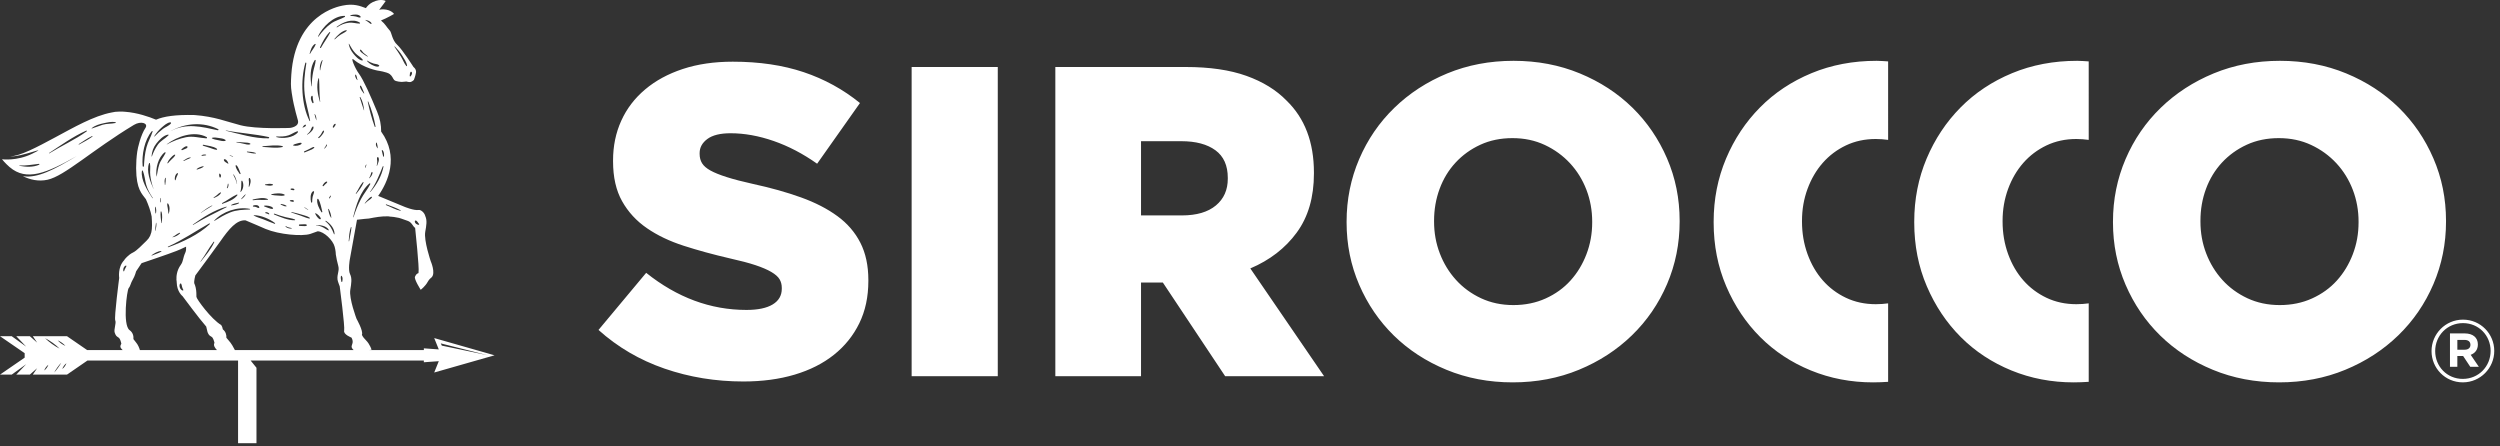 <svg xmlns="http://www.w3.org/2000/svg" width="269" height="48" viewBox="0 0 269 48">
    <rect x="0" y="0" width="269" height="48" fill="#333333" stroke="none"/>
    <g fill="none" fill-rule="evenodd">
        <g>
            <g>
                <path fill="#FFF" d="M132.11 19.234c0 1.204-.427 2.162-1.282 2.875-.857.712-2.076 1.07-3.66 1.07h-4.394v-7.986h4.346c1.552 0 2.773.326 3.66.975.887.65 1.33 1.639 1.33 2.97v.096zm7.414 5.797c1.236-1.679 1.855-3.802 1.855-6.368v-.096c0-3.262-.983-5.845-2.948-7.746-1.109-1.14-2.55-2.027-4.325-2.662-1.775-.634-3.945-.95-6.51-.95h-14.042v33.269h9.22V30.402h2.349l6.703 10.076h10.645l-7.937-11.596c2.092-.887 3.755-2.17 4.99-3.85zM171.32 23.938c0 1.205-.208 2.346-.62 3.422-.413 1.078-.985 2.02-1.716 2.828-.73.808-1.62 1.45-2.67 1.925-1.047.475-2.207.713-3.478.713-1.271 0-2.43-.246-3.48-.736-1.047-.491-1.946-1.149-2.691-1.973-.748-.824-1.328-1.774-1.741-2.852-.413-1.077-.618-2.217-.618-3.421v-.096c0-1.203.197-2.344.595-3.422.397-1.076.967-2.02 1.715-2.827.747-.808 1.637-1.45 2.67-1.925 1.032-.476 2.183-.712 3.455-.712 1.27 0 2.43.244 3.479.735s1.953 1.15 2.716 1.972c.762.825 1.35 1.776 1.764 2.853.412 1.077.62 2.218.62 3.422v.094zm4.325-12.357c-1.585-1.552-3.47-2.78-5.656-3.683-2.187-.902-4.563-1.354-7.13-1.354-2.565 0-4.941.452-7.129 1.354-2.186.903-4.086 2.139-5.703 3.708-1.615 1.567-2.875 3.405-3.778 5.512-.902 2.108-1.355 4.35-1.355 6.726v.094c0 2.377.453 4.61 1.355 6.702.903 2.091 2.146 3.913 3.73 5.466 1.585 1.552 3.47 2.78 5.656 3.682 2.188.903 4.564 1.355 7.13 1.355s4.942-.452 7.128-1.355c2.187-.902 4.088-2.138 5.704-3.707 1.615-1.568 2.876-3.405 3.778-5.512.903-2.108 1.354-4.35 1.354-6.725v-.096c0-2.376-.451-4.61-1.354-6.7-.902-2.093-2.146-3.913-3.73-5.467zM194.917 7.874c-2.139.888-3.985 2.115-5.537 3.684-1.553 1.569-2.773 3.406-3.66 5.513-.887 2.108-1.331 4.365-1.331 6.773v.095c0 2.471.452 4.76 1.355 6.867.903 2.108 2.122 3.93 3.66 5.466 1.536 1.537 3.35 2.732 5.442 3.589 2.09.855 4.324 1.282 6.7 1.282.558 0 1.093-.024 1.616-.059v-8.443c-.423.057-.864.09-1.33.09-1.173 0-2.242-.23-3.208-.689-.967-.459-1.798-1.084-2.495-1.877-.697-.793-1.244-1.735-1.641-2.828-.396-1.094-.594-2.258-.594-3.493v-.096c0-1.203.198-2.344.594-3.422.397-1.076.944-2.012 1.641-2.804.697-.791 1.528-1.417 2.495-1.878.966-.458 2.035-.689 3.208-.689.465 0 .904.038 1.33.096V6.607c-.411-.021-.803-.063-1.235-.063-2.535 0-4.872.443-7.01 1.33M216.5 7.874c-2.139.888-3.985 2.115-5.538 3.684-1.552 1.569-2.772 3.406-3.66 5.513-.886 2.108-1.33 4.365-1.33 6.773v.095c0 2.471.452 4.76 1.355 6.867.903 2.108 2.122 3.93 3.66 5.466 1.536 1.537 3.35 2.732 5.442 3.589 2.09.855 4.324 1.282 6.7 1.282.558 0 1.092-.024 1.616-.059v-8.443c-.424.057-.864.09-1.33.09-1.173 0-2.242-.23-3.208-.689-.967-.459-1.798-1.084-2.495-1.877-.698-.793-1.244-1.735-1.641-2.828-.395-1.094-.594-2.258-.594-3.493v-.096c0-1.203.199-2.344.594-3.422.397-1.076.943-2.012 1.64-2.804.698-.791 1.529-1.417 2.496-1.878.966-.458 2.035-.689 3.208-.689.465 0 .904.038 1.33.096V6.607c-.412-.021-.803-.063-1.235-.063-2.535 0-4.872.443-7.01 1.33M253.781 23.938c0 1.205-.207 2.346-.62 3.422-.413 1.078-.985 2.02-1.715 2.828-.73.808-1.62 1.45-2.67 1.925-1.047.475-2.207.713-3.478.713-1.271 0-2.431-.246-3.48-.736-1.047-.491-1.946-1.149-2.692-1.973-.747-.824-1.327-1.774-1.74-2.852-.413-1.077-.618-2.217-.618-3.421v-.096c0-1.203.196-2.344.595-3.422.396-1.076.968-2.02 1.714-2.827.748-.808 1.638-1.45 2.67-1.925 1.033-.476 2.184-.712 3.456-.712 1.27 0 2.43.244 3.478.735 1.05.491 1.954 1.15 2.717 1.972.762.825 1.35 1.776 1.764 2.853.412 1.077.62 2.218.62 3.422v.094zm9.41-.094v-.096c0-2.376-.451-4.61-1.354-6.7-.903-2.093-2.146-3.913-3.73-5.467-1.585-1.552-3.47-2.78-5.657-3.683-2.186-.902-4.562-1.354-7.129-1.354-2.565 0-4.941.452-7.129 1.354-2.186.903-4.086 2.139-5.703 3.708-1.615 1.567-2.875 3.405-3.778 5.512-.902 2.108-1.355 4.35-1.355 6.726v.094c0 2.377.453 4.61 1.355 6.702.903 2.091 2.145 3.913 3.73 5.466 1.584 1.552 3.47 2.78 5.656 3.682 2.187.903 4.564 1.355 7.13 1.355 2.565 0 4.942-.452 7.128-1.355 2.188-.902 4.088-2.138 5.704-3.707 1.615-1.568 2.875-3.405 3.778-5.512.903-2.108 1.354-4.35 1.354-6.725zM90.108 23.258c-1.078-.792-2.384-1.464-3.92-2.017-1.538-.554-3.256-1.035-5.157-1.447-1.14-.253-2.084-.498-2.828-.736-.745-.236-1.33-.473-1.759-.71-.428-.238-.729-.499-.903-.784-.174-.285-.262-.616-.262-.996v-.095c0-.601.278-1.107.832-1.518.555-.411 1.387-.617 2.496-.617 1.489 0 3.033.277 4.633.832 1.6.555 3.16 1.37 4.682 2.447l4.61-6.531c-1.806-1.466-3.826-2.574-6.059-3.323-2.235-.749-4.777-1.125-7.63-1.125-1.995 0-3.785.262-5.37.784-1.584.522-2.938 1.257-4.062 2.206-1.126.948-1.981 2.071-2.567 3.369-.587 1.296-.88 2.72-.88 4.27v.094c0 1.708.325 3.14.975 4.293.649 1.154 1.536 2.12 2.662 2.894 1.124.776 2.447 1.408 3.968 1.898s3.168.941 4.943 1.352c1.14.253 2.067.498 2.78.735.712.238 1.284.483 1.71.736.429.253.72.514.88.782.159.27.238.578.238.926v.094c0 .727-.325 1.29-.975 1.685-.65.395-1.592.593-2.827.593-3.867 0-7.461-1.331-10.79-3.993l-5.13 6.146c2.057 1.847 4.425 3.235 7.103 4.16 2.677.924 5.505 1.386 8.485 1.386 2.027 0 3.865-.245 5.512-.735 1.647-.49 3.058-1.202 4.23-2.135 1.171-.933 2.083-2.064 2.733-3.393.649-1.327.974-2.846.974-4.554v-.095c0-1.55-.285-2.886-.856-4.008-.57-1.123-1.394-2.08-2.47-2.87" transform="translate(-280, -15) translate(280, 15)"/>
                <path d="M0 47.687L268.382 47.687 268.382 0 0 0z" transform="translate(-280, -15) translate(280, 15)"/>
                <path fill="#FFF" d="M98.092 40.478L107.361 40.478 107.361 7.209 98.092 7.209zM264.998 40.77c-1.696 0-2.973-1.333-2.973-2.993 0-1.658 1.286-3.01 2.992-3.01 1.696 0 2.973 1.333 2.973 2.992 0 1.66-1.286 3.01-2.992 3.01m.019-6.376c-1.892 0-3.384 1.539-3.384 3.384 0 1.846 1.473 3.365 3.365 3.365 1.892 0 3.384-1.538 3.384-3.383 0-1.846-1.473-3.366-3.365-3.366" transform="translate(-280, -15) translate(280, 15)"/>
                <path fill="#FFF" d="M265.203 37.628h-.792v-1.053h.774c.39 0 .634.177.634.531 0 .308-.215.522-.616.522m1.417-.569c0-.745-.55-1.183-1.407-1.183h-1.595v3.589h.793v-1.156h.624l.765 1.156h.922l-.876-1.287c.457-.168.774-.531.774-1.119M52.506 38.23l-4.965-1.04-.112-.24 5.077 1.28zm-26.726-.56h-.504c-.122-.246-.388-.74-.677-1.045-.107-.112-.183-.206-.24-.284.02-.28-.057-.65-.384-.904-.025-.147-.063-.3-.181-.469-1.064-.625-2.648-2.786-2.658-3.025-.01-.285.014-.57-.08-.998-.044-.197-.1-.345-.15-.45v-.002c-.057-.232.112-.854.112-.854s2.195-2.958 2.691-3.671c.934-1.343 1.747-2.318 2.703-2.261.924.376 1.64.707 2.17.929 1.453.605 3.917.82 4.807.534.264-.084.53-.182.799-.285l-.002.002c.664.019 1.649.951 1.83 1.685-.003.006-.004.01 0 0 .004.077.028.09.037.168l.02.092c.037.184.057.372.063.563.06.382.143.787.263 1.22.146.527-.152.861-.08 1.481.02.174.235.714.235.714s.574 4.363.477 4.771c-.097.408.786.744.786.744s.23.36.083.697c-.136.317-.047.462.155.648H25.78zm-6.06-6.494c.024.042-.014.098-.064.084-.276-.085-.42-.465-.292-.718.026-.053.11-.05.138 0 .057.107.062.22.092.336.027.106.074.202.127.298zm-4.667 6.494c-.048-.175-.181-.57-.469-.892-.102-.117-.176-.213-.228-.292.03-.296-.04-.7-.414-.966-.764-.548-.285-4.31-.093-4.524.19-.213.21-.541.438-.914s.361-.889.361-.889.4-.617.548-.822c.028-.034.043-.055.043-.055s3.03-1.023 3.73-1.307c.191-.078.64-.255 1.053-.468.017.245 0 .456-.07.613-.299.654-.212.949-.5 1.345-.453.62-.48 1.278-.463 1.584l-.01-.001c.006.027.01.055.015.082.005.056.011.088.012.092.003.033.007.066.007.103.015 1.045.633 1.51.633 1.51s1.774 2.4 2.544 3.271c.006.058.121.548.14.595.145.352.203.355.446.513.152.096.249.413.303.645l-.004.006c-.149.257.07.562.273.771h-8.295zm-1.782-8.508c-.038-.23.032-.48.259-.582.035-.016.093.011.074.058-.07.18-.197.334-.243.524-.01.043-.083.047-.09 0zm3.044-1.705c.3-.204.644-.426 1.015-.447.038-.002.05.051.018.07-.314.178-.68.267-1.01.417-.027.013-.049-.023-.023-.04zm-1.043-9.073c.01-.059.085-.043.102 0 .184.462.224 1.006.357 1.491.142.523.413.98.71 1.427.015.023-.023.044-.038.022-.51-.77-1.28-1.966-1.131-2.94zm1.067-4.273c.033-.038.097.002.082.047-.19.579-.505 1.103-.662 1.699-.175.668-.234 1.328-.27 2.015-.004.092-.133.09-.14 0-.107-1.207.191-2.814.99-3.761zm1.078-.407c.251-.212.578-.52.916-.542.071-.004.09.082.053.128-.202.247-.588.379-.847.573-.327.245-.631.524-.91.824-.017.02-.05-.007-.037-.028.236-.354.499-.68.825-.955zm6.063.194c.068.034.018.133-.05.118-1.71-.375-3.392-.813-5.048.084-.003.002-.006-.003-.002-.006 1.566-.856 3.453-1.01 5.1-.196zm.765 1.145c.043.03.044.108-.016.122-.252.056-.514-.035-.761-.083-.228-.044-.455-.08-.66-.19-.028-.014-.02-.057.008-.064.238-.063.478-.023.717.017.24.039.508.055.712.198zm.065-1.009c1.522.296 3.098.378 4.603.712.08.017.06.136-.019.138-1.52.036-3.123-.469-4.592-.82-.019-.004-.01-.034.008-.03zm6.08 1.683c.052.011.052.094 0 .105-.672.15-1.436.023-2.117-.016-.049-.002-.049-.07 0-.073.681-.039 1.445-.166 2.117-.016zm-.635-1.034c.436.012.87.025 1.291-.122.33-.115.61-.326.936-.435.07-.023.107.067.066.115-.492.589-1.61.707-2.303.511-.038-.01-.03-.07.01-.07zm2.628.681c.06.004.094.075.05.12-.188.19-.625.247-.873.176-.03-.009-.032-.047-.008-.064.119-.083.273-.12.412-.155.137-.034.275-.086.419-.077zm-1.052 4.924c.133-.015.256-.03.343.084.033.044-.014.092-.056.097-.097.013-.19-.032-.287-.044-.088-.01-.088-.126 0-.137zm.29 1.33c.017.035.002.073-.036.086-.11.037-.252-.034-.363-.057-.047-.01-.047-.085 0-.094.124-.026.33-.077.399.064zm-4.304 1.537c.758.001 1.67.393 2.27.843.037.028.016.1-.036.082-.408-.135-.794-.32-1.196-.473-.35-.132-.72-.231-1.049-.412-.019-.01-.01-.04.01-.04zm-.063-1.04c.206-.083.572-.081.649.184.012.04-.02.08-.06.08-.105.003-.178-.056-.27-.096-.094-.04-.202-.046-.304-.05-.072-.002-.077-.094-.015-.119zm2.084-2.185c-.241.098-.541.033-.79-.01-.04-.006-.04-.076 0-.082.249-.042.549-.108.79-.01.05.02.05.082 0 .102zm-.363 3.084c.012.027-.01.066-.043.055-.11-.038-.205-.108-.324-.117-.08-.006-.082-.127 0-.125.138.003.305.051.367.187zm-.092-.634c-.15-.047-.299-.104-.443-.167-.046-.02-.018-.084.024-.087.273-.019.715.019.905.241.037.045.01.1-.045.108-.158.018-.293-.05-.44-.095zm1.939-.236c.028.02.017.058-.017.062-.21.022-.392-.116-.584-.186-.046-.019-.029-.085.021-.077.198.036.416.08.58.2zm-.239-1.105c-.22.052-.443.02-.668.004-.235-.016-.466-.023-.697-.075-.038-.008-.038-.067 0-.075.408-.093.993-.151 1.38.031.05.023.036.102-.015.115zm-3.372.425c.52-.101 1.098-.27 1.608-.042.038.018.014.07-.02.073-.521.054-1.044-.033-1.566.048-.052.009-.075-.068-.022-.079zm-.62-5.087c-.039-.008-.03-.073.009-.07.31.027.626.033.916.15.033.012.03.059-.008.061-.311.015-.613-.08-.917-.14zm.227 3.71c-.016.034-.062.007-.057-.025.026-.156.037-.324.03-.483-.008-.128-.045-.26-.01-.385.014-.053.083-.057.11-.015.16.246.042.665-.073.907zm-3.77 3.648c.918-.983 2.52-1.526 3.848-1.258.036.007.025.06-.008.062-.732.033-1.437.04-2.129.321-.602.246-1.135.565-1.684.908-.02.014-.042-.016-.027-.033zm-.067 2.288c.032-.042.093-.008.071.042-.35.76-.933 1.442-1.457 2.092-.012.014-.037-.004-.026-.019.51-.68.897-1.445 1.412-2.115zm-4.904.516c1.578-.714 2.942-1.649 4.437-2.497.047-.027.101.038.06.077-1.204 1.129-2.929 1.933-4.47 2.484-.037.014-.064-.048-.027-.064zm.015-4.632c.205.3.181.754.068 1.083-.008.02-.032.015-.035-.005-.025-.206-.038-.42-.079-.622-.03-.146-.061-.28-.052-.429.003-.054.068-.07.098-.027zm.473 3.599c.268-.14.473-.353.76-.46.041-.015.073.044.042.072-.237.218-.474.348-.791.413-.015.003-.025-.018-.01-.025zm.504-6.87c.043-.029.096.017.084.063-.032.124-.107.23-.155.347-.04.103-.075.21-.1.318-.007.039-.072.041-.078 0-.044-.249.023-.582.25-.729zm-.613-1.483c-.131.134-.266.264-.383.41-.023.03-.077-.002-.062-.035.078-.187.18-.353.318-.502.14-.15.269-.306.46-.388.043-.018.08.019.061.062-.084.192-.249.306-.394.453zm1.149-1c-.055.024-.121-.042-.07-.09.146-.131.382-.355.587-.323.054.008.071.077.05.118-.053.099-.157.123-.255.167-.102.046-.209.083-.312.128zm.148 1.12c.218-.143.464-.319.73-.34.033-.003.04.043.017.059-.114.073-.236.105-.36.158-.123.051-.241.111-.358.174-.034.018-.062-.03-.03-.05zm3.55-1.154c-.254-.026-.495-.14-.739-.216-.236-.074-.474-.145-.709-.224-.067-.022-.04-.123.03-.105.453.114 1.066.146 1.45.428.044.032.038.124-.032.117zm.284 2.614c.001-.048.053-.066.087-.037.131.112.133.246.052.395-.017.03-.064.03-.08 0-.071-.127-.064-.222-.06-.358zm.125 1.969c.039-.02.078.02.058.059-.136.273-.476.423-.745.536-.036.016-.056-.042-.025-.06.133-.081.263-.168.378-.273.107-.097.202-.198.334-.262zm-1.853-2.82c.035-.007.072.04.038.066-.202.16-.449.204-.686.296-.035.015-.069-.041-.038-.065.207-.164.434-.24.686-.297zm.957 4.226c.022-.01.04.02.02.034-.396.261-.814.478-1.2.758-.012.009-.023-.012-.011-.02.37-.282.767-.575 1.19-.772zm-.65-5.399c-.142.039-.286.028-.429.056-.052.011-.07-.06-.021-.08.15-.058.292-.081.45-.04.03.009.03.056 0 .064zm2.18 5.529c.034-.01.056.041.024.058-1.213.62-2.42 1.196-3.588 1.904-.026.016-.047-.023-.024-.04 1.088-.778 2.292-1.55 3.588-1.922zm1.165-2.455c.001.012-.017.014-.02.003-.068-.36-.222-.673-.392-.994-.014-.028.022-.047.04-.024.22.285.327.664.372 1.015zm.2 2.087c-.256.142-.54.208-.83.23-.025.003-.032-.031-.013-.043.25-.151.536-.19.815-.254.04-.01.066.047.028.067zm-.267-4.085c.129.11.19.272.26.42.072.155.125.306.183.466.021.059-.066.088-.097.04-.168-.256-.42-.57-.439-.887-.003-.051.06-.067.093-.039zm.762-2.322c-.251-.058-.503-.11-.758-.149-.027-.003-.02-.048.006-.046.294.018.587.045.882.065.198.012.401.01.58.102.042.023.03.088-.015.1-.226.064-.469-.019-.695-.072zm-.31 5.193c-.012.012-.034 0-.03-.016.116-.378.091-.756.106-1.143.003-.052.076-.078.102-.028.193.37.121.897-.178 1.187zm.499.26c.018-.017.043.003.033.025-.098.2-.263.344-.43.485-.026.021-.058-.01-.037-.036.138-.163.272-.333.434-.475zm-1.647-4.21c.113.052.244.058.333.154.01.01-.004.03-.017.02-.104-.072-.219-.086-.333-.134-.028-.012-.012-.052.017-.04zm.727 4.228c.04-.017.105.024.07.07-.375.49-1.045.726-1.61.923-.046.017-.076-.056-.032-.078.54-.27 1.023-.674 1.572-.915zm-.991-.7c-.028.042-.092.005-.068-.04.074-.135.066-.274.103-.417.007-.027.047-.027.053 0 .04.161.002.32-.088.456zm.04-2.627c-.142-.109-.399-.185-.434-.384-.011-.061.034-.103.094-.094.196.03.332.276.391.448.012.033-.03.048-.051.03zm-6.577-2.085c1.113-.85 2.955-1.492 4.295-.773.063.035.036.144-.038.14-.741-.052-1.438-.278-2.19-.125-.723.147-1.414.416-2.058.776-.01.005-.02-.01-.01-.018zm-1.775 3.351c.063.492.17.973.351 1.434.003.007-.007.011-.01.005-.34-.745-.788-1.923-.473-2.74.016-.04.084-.052.095 0 .083.425-.02.868.037 1.301zm.801-3.294c-.268.384-.472.805-.628 1.247-.007.02-.04.018-.039-.005.04-.501.195-.964.508-1.365.295-.378.77-.893 1.268-.974.045-.008.081.042.046.078-.362.375-.843.571-1.155 1.019zm.803 3.574c.014-.034.064-.03.064.01.005.24-.03.476-.059.716-.003.028-.039.028-.043 0-.029-.25-.058-.487.038-.726zm-1.093 3.116c0-.025.037-.037.048-.013.098.212.093.461.053.689-.004.029-.05.029-.055 0-.04-.222-.042-.452-.046-.676zm.102 1.714c.004-.018.035-.018.038 0 .044.274-.038.557-.091.824-.007.03-.05.017-.045-.012.036-.27.049-.545.098-.812zm.347-6.27c-.134.413-.193.836-.268 1.261-.003.011-.022.011-.023 0-.119-.843.176-2.054.889-2.588.053-.04.106.034.083.083-.212.43-.53.775-.681 1.244zm.121 4.03c0-.143-.017-.295.008-.436.004-.02.038-.02.042 0 .026.14.009.293.009.436 0 .038-.059.038-.059 0zm.032 1.051c.004-.05.072-.062.088-.012.128.392.064.804.026 1.207-.002.027-.04.027-.043 0-.038-.397-.105-.796-.07-1.195zm14.1 1.79c-.23.04-.46-.044-.646-.18-.038-.029-.003-.092.037-.065.188.126.394.155.609.2.022.005.024.041 0 .046zm-1.883-1.504c-.057-.023-.034-.117.026-.094.408.152.82.287 1.243.39.32.077.662.11.965.241.041.018.017.08-.023.08-.719.021-1.554-.35-2.211-.617zm3.487 1.203c-.11.064-.243.044-.364.04l-.386-.015c-.104-.004-.104-.157 0-.16l.44-.017c.108-.005.215-.014.31.04.042.025.042.088 0 .112zm.328-.865c.051.034.018.106-.04.096-.316-.054-.62-.213-.925-.313-.328-.108-.655-.216-.98-.33-.037-.013-.023-.066.015-.058.385.086.764.18 1.14.297.267.083.557.148.79.308zM32.855 6.77c.02-.07.117-.038.106.03-.17 1.111-.307 2.198-.177 3.322.112.98.422 1.9.586 2.866.006.035-.042.062-.06.026-.89-1.752-.982-4.377-.455-6.244zm1.03-2.038c.036-.024.095.016.078.06-.14.361-.43.655-.605 1.001-.012.025-.05.007-.042-.018.103-.374.221-.82.569-1.043zm-.364 5.604c.034-.044.1-.042.118.016.032.1.012.202.024.305.016.122.043.243.076.362.02.075-.09.123-.125.053-.104-.201-.253-.526-.093-.736zm.11 3.288c.032-.028.086-.019.098.026.044.167-.095.349-.2.467-.134.154-.29.278-.468.378-.018.011-.041-.016-.024-.03.15-.123.284-.267.379-.436.069-.125.107-.31.215-.405zm-1.046.109c-.018.01-.043-.013-.03-.03.078-.108.15-.254.289-.288.044-.012.092.03.076.077-.046.152-.216.164-.335.24zm.558 8.836c-.147-.047-.263-.151-.387-.237-.021-.014-.002-.048.019-.034.125.087.239.181.38.242.017.008.004.034-.012.03zm.652-1.926c-.017.18-.113.344-.152.522-.04.19-.054.383-.053.577 0 .067-.105.084-.119.016-.073-.345-.115-.92.197-1.168.045-.036.133-.02.127.053zM33.27 16.2c-.163.069-.326.134-.49.2-.062.024-.105-.08-.045-.108.177-.081.354-.162.527-.25.16-.081.315-.192.492-.228.052-.01.089.048.051.088-.137.15-.351.22-.535.298zm.431-8.484c-.095.51-.163 1.034-.153 1.555 0 .019-.033.025-.035.005-.139-.887-.178-2.029.351-2.805.029-.04.107-.03.103.028-.033.416-.188.807-.266 1.217zm.358 5.234c0 .005-.006.005-.007 0-.044-.108-.096-.204-.12-.322-.023-.116-.057-.228-.087-.342-.006-.022.024-.033.035-.015.066.092.12.222.143.332.023.12.024.229.036.347zm.075 8.506c.008-.06.084-.093.12-.033.24.395.306.916.429 1.356.018.063-.07.098-.103.044-.242-.392-.509-.89-.446-1.367zm.126-13.007c.012-.04.066-.03.07.01.06.829.007 1.65.124 2.48.003.021-.027.031-.033.009-.242-.788-.395-1.692-.161-2.499zm2.805-6.744c.062 0 .087.087.032.118-.478.268-1.017.376-1.474.706-.534.386-.967.871-1.351 1.405-.022.03-.067.005-.051-.03.467-.99 1.66-2.202 2.844-2.199zm-1.133 11.997c-.046.081-.158.01-.122-.07.052-.118.105-.268.236-.309.044-.014.083.031.073.073-.028.113-.13.204-.187.306zm-.903 10.125c-.036-.029.012-.09.05-.065.482.32.916.814.918 1.421 0 .038-.049.04-.061.009-.206-.54-.443-1-.907-1.365zm-.312-3.884c.096-.159.238-.385.438-.407.045-.006.065.05.049.085-.042.083-.115.126-.182.185-.075.066-.143.135-.206.213-.045.057-.134-.016-.099-.076zm-.159-5.522c.071-.116.12-.273.227-.359.03-.024.085-.011.083.035-.006.155-.128.308-.219.428-.093.123-.195.233-.316.327-.055.043-.132-.03-.077-.077.118-.103.221-.22.302-.354zm.091-7.938c.02-.03.066-.01.057.024-.08.352-.209.682-.25 1.044-.002.024-.036.025-.039 0-.029-.372.03-.75.232-1.068zm.538 9.096c-.007.152-.147.3-.253.4-.025.026-.06-.011-.039-.038.057-.065.11-.136.147-.213.03-.06.044-.115.084-.166.017-.024.063-.02.061.017zm.34-12.069c-.294.566-.685 1.074-.993 1.632-.036.065-.129.008-.098-.057.272-.583.571-1.163 1.022-1.627.035-.037.09.01.068.052zm.125 19.905c0 .021-.027.025-.037.01-.174-.276-.249-.59-.302-.909-.006-.035.043-.062.061-.026.149.291.252.598.278.925zm-.176-2.082c-.026.047-.095.006-.071-.041.044-.084.09-.172.157-.24.023-.024.06 0 .052.03-.02.095-.09.167-.138.251zm-1.555 1.673c-.019-.038.02-.079.06-.058.212.112.417.31.53.52.042.075-.04.161-.117.117-.214-.12-.364-.364-.473-.579zm.086 1.208c.453-.011 1.123.083 1.37.52.016.027-.01.067-.041.055-.2-.07-.355-.215-.542-.309-.255-.126-.501-.218-.787-.239-.017-.001-.017-.027 0-.027zm2.817 6.095c-.009.045-.082.045-.09 0-.039-.19-.094-.407-.05-.6.007-.032.058-.05.081-.021.139.174.1.416.059.62zM36.648 3.73c-.223.144-.427.305-.612.496-.028.03-.07-.013-.043-.044.302-.362.77-.835 1.25-.934.047-.01.09.049.05.085-.188.169-.434.26-.645.397zm2.07-1.293c.045.029.029.103-.027.102-.378-.005-.733-.134-1.117-.097-.489.047-.906.216-1.305.499-.03.02-.066-.027-.038-.049.634-.506 1.721-.95 2.487-.455zm-.994-.803c.294-.08.871-.151 1.074.145.034.048-.01.103-.06.107-.145.012-.289-.076-.43-.108-.187-.041-.381-.059-.573-.067-.044-.002-.054-.065-.011-.077zm1.404 4.067c.14.123.288.233.435.345.025.02.004.061-.026.044-.167-.096-.328-.198-.48-.318-.122-.098-.289-.193-.325-.358-.012-.046.038-.093.083-.064.132.087.195.247.313.351zm.186-3.56c.224.04.575.14.666.378.013.034-.026.072-.06.06-.115-.04-.196-.14-.295-.208-.106-.072-.211-.142-.318-.212-.01-.007-.003-.02.007-.019zm.896 4.7c.184.058.445.046.58.185.03.03.023.08-.012.101-.184.115-.466-.012-.648-.093-.25-.111-.462-.27-.643-.473-.015-.018.005-.047.026-.034.221.132.453.237.697.314zm-1.25-.33c-.35-.057-.719-.46-.93-.726-.26-.324-.43-.64-.508-1.05-.004-.022.028-.038.04-.016.186.347.406.717.675 1.005.235.252.579.418.783.682.041.051.004.115-.06.105zm-1.394 19.442c-.004.026-.048.02-.047-.006.034-.495.07-1.019.231-1.49.012-.034.068-.031.066.009-.033.5-.177.992-.25 1.487zM6.968 39.424c-.08.114-.173.207-.267.277.037-.111.096-.228.178-.341.08-.113.174-.206.268-.277-.038.111-.097.229-.179.341zm-.727.156c-.14.196-.283.369-.417.51.093-.172.211-.362.352-.556.14-.195.283-.369.417-.51-.093.172-.212.362-.352.556zm-1.397-3.198c.258.13.541.302.828.508.288.207.54.42.745.624-.258-.13-.541-.301-.829-.508-.287-.206-.54-.42-.744-.624zm.183 3.207c-.081.113-.173.207-.268.277.037-.11.097-.228.178-.342.081-.112.174-.205.267-.276-.037.112-.096.229-.177.341zm1.629-2.713c.152.108.281.227.383.343-.143-.06-.297-.144-.448-.254-.151-.109-.28-.227-.383-.343.143.06.296.145.448.254zm5.765-23.64c-.456.1-.928.052-1.383.189-.392.117-.765.291-1.157.404-.02.005-.035-.02-.02-.032.372-.314.847-.441 1.314-.541.398-.085.841-.19 1.246-.114.048.009.046.084 0 .095zM9.941 14.7c-.448.331-.952.583-1.437.854-.032.018-.058-.028-.028-.047.467-.3.927-.627 1.43-.866.04-.018.068.033.034.059zm-4.642 1.805c-.024.015-.045-.022-.022-.037 1.277-.839 2.604-1.79 4-2.412.056-.024.099.046.049.082-1.254.895-2.714 1.553-4.027 2.367zm-1.084 1.22c-.659.291-1.441.246-2.133.116-.02-.003-.016-.035.005-.034.72.037 1.392-.1 2.102-.177.05-.006.07.075.026.095zM42.484 5c.3.31.582.64.81 1.009.197.318.452.674.505 1.051.006.04-.043.083-.075.045-.248-.292-.376-.684-.578-1.01-.224-.362-.455-.718-.703-1.064-.016-.025.02-.051.04-.031zm1.698 2.738c.033-.038.089-.02.114.015.102.141-.02.345-.12.457-.04.046-.099-.004-.091-.053.022-.138.004-.31.097-.419zm-4.434 12.004c.05-.043.124.01.092.071-.286.56-.708 1.049-1.003 1.611-.327.626-.59 1.274-.797 1.949-.007.024-.043.014-.038-.01.285-1.21.762-2.787 1.746-3.621zM38.299 8.053c.103.146.098.372.169.539.008.019-.014.042-.031.024-.114-.133-.245-.359-.222-.54.006-.045.057-.06.084-.023zm.74 11.554c.03-.034.097.001.078.046-.172.436-.495.838-.79 1.201-.02.025-.06-.008-.042-.033.26-.39.438-.864.754-1.214zm-.272-9.158c.257.418.353.921.415 1.402.002.016-.023.018-.027.004-.135-.465-.322-.915-.45-1.38-.01-.037.042-.058.062-.026zm.058-1.217c.092.108.138.256.195.386.058.134.113.27.17.404.01.024-.02.057-.04.031-.168-.213-.4-.5-.419-.782-.003-.047.063-.075.094-.04zm.565 8.48c.015-.02.045.002.04.023-.026.097-.078.18-.09.28-.003.038-.06.039-.058 0 .006-.111.04-.215.108-.302zm.682.817c.056.231-.173.49-.316.649-.016.019-.045-.006-.033-.026.067-.114.128-.233.165-.36.028-.1.044-.2.108-.283.021-.027.068-.01.076.02zm-.446-7.594c.36.86.622 1.755.78 2.672.01.057-.067.08-.087.025-.315-.873-.556-1.774-.75-2.68-.008-.04.043-.051.057-.017zm.84 4.441c.012-.04.068-.038.08 0 .063.19.079.387.109.584 0 .004-.005.01-.01.005-.149-.163-.244-.365-.179-.589zm.23 1.541c.183.231-.03.677-.122.913-.01.026-.049.016-.041-.011.042-.16.065-.32.058-.486-.007-.128-.055-.267-.006-.387.016-.04.077-.073.112-.029zm.487.992c.02-.049.09-.031.08.022-.194 1.003-.747 1.965-1.413 2.727-.014.016-.043-.006-.03-.024.624-.85.972-1.757 1.363-2.725zm-.02-1.745c.163.176.173.428.15.657-.004.044-.077.063-.085.011-.029-.212-.12-.407-.15-.619-.006-.046.046-.09.085-.05zm-1.51 5.407c-.136.1-.261.206-.376.329-.015.016-.043-.005-.03-.024.1-.14.213-.274.333-.398.106-.112.236-.265.388-.308.043-.013.072.035.054.072-.07.141-.246.238-.37.33zm1.915.419c.516.182 1.051.375 1.534.634.033.017.01.065-.024.057-.533-.119-1.025-.414-1.532-.612-.049-.019-.029-.097.022-.08zm3.073 1.788c.01-.04.053-.057.09-.05.171.031.236.254.355.364.036.033.009.098-.04.097-.199-.005-.452-.19-.405-.41zm2.573 13.82l-1.607-.117v.189h-5.888l.261-.041s-.174-.587-.599-1.011c-.426-.425-.437-.606-.437-.606.169-.39-.578-1.703-.578-1.703s-.83-2.177-.674-3.128c.112-.685.203-1.228-.027-1.688-.23-.46-.025-1.579-.025-1.579s.464-2.61.773-4.27c.471-.068 1.278-.13 1.278-.13.688-.132 1.325-.257 2.08-.237-.01-.006-.004-.003 0 0l.229.035.093.005c.188.011.376.039.562.078.385.038.774.235 1.203.367.458.141.592.658.81.755 0 0 .468 4.382.366 4.784-.008.029-.009.058-.007.086-.198.057-.28.186-.374.388-.12.258.615 1.407.615 1.407s.488-.365.755-.857c.158-.296.352-.419.424-.488v-.002c.455-.457-.103-1.736-.103-1.736s-.755-2.215-.588-3.156c.122-.678.22-1.216.007-1.685-.092-.387-.484-.703-.71-.664-.5.086-1.538-.346-1.538-.346s-1.454-.598-2.824-1.168c1.04-1.466 2.283-4.213.32-6.922.006-.706-.115-1.372-.439-2.154-.661-1.602-1.448-3.395-1.966-4.098-.389-.525-.964-1.852-.549-1.492l-.003-.006c1.093.925 2.573 1.188 2.573 1.188s1.022.141 1.318.383c.295.24.302.434.464.626.166.192.835.21.835.21l.49-.044s.18.061.375.06c.195 0 .42-.222.42-.222s.177-.428.232-.802c.056-.374-.269-.594-.269-.594S43.301 5.33 42.75 4.83c-.554-.5-.619-1.326-.786-1.512-.43-.478-.468-.691-.97-1.115.653-.257 1.402-.7 1.402-.7s-.282-.468-1.157-.499c-.156-.006-.302.015-.44.051.387-.482.702-.947.702-.947s-.49-.31-1.383.115c-.33.159-.575.403-.75.65C38.706.627 38.042.361 36.868.6c-.498.1-5.081.975-5.522 7.418.006.008-.08.956-.022 1.466l.067.518c.037.245.076.489.121.73l.099.48c.128.586.283 1.177.447 1.747.173.701-.857.806-.857.806s-3.601.153-5.313-.287c-1.605-.413-2.741-.927-4.955-1.1-2.052-.052-3.316.145-4.142.5-.742-.309-2.009-.755-3.333-.852-.215-.024-.436-.027-.662-.017-.135.003-.27.01-.405.024-.109.01-.232.035-.363.068-1.94.358-4.134 1.632-6.087 2.678-1.933 1.038-3.794 2.04-4.88 2.045 1.228.106 4.454-1.29 2.407-.285-1.667.82-3.253.596-3.253.596s.302.39.823.849l.001-.003c1.813 1.548 3.947.667 7.225-1.192-2.436 1.456-4.242 2.423-5.803 2.166.762.375 1.672.6 2.657.384 1.844-.405 4.756-3.16 9.289-5.899.758-.457 1.55-.188 1.26.299-.534.786-.843 2.185-.9 2.588-.083.593-.119 1.17-.119 1.725v.078c.018 2.286.643 2.734 1.052 3.309.267.602.5 1.225.618 1.853.054.735.064 1.272-.034 1.701-.034.126-.076.251-.128.376-.091.194-.216.368-.387.532-.453.437-1.057 1.078-1.441 1.26-.55.26-.929.77-.929.77-.045.074.026-.002-.045.074-.715.762-.528 1.902-.528 1.902s-.562 4.278-.424 4.568c.137.29-.185.977-.054 1.334.132.357.189.363.429.528.146.102.234.421.28.655l-.005.006c-.184.293-.09.435.121.644.01.01.026.018.043.027H9.379l-2.17-1.494H3.531l.466.69-.788-.69H1.75L2.817 37.3 1.26 36.176H0l2.653 1.825v.483L0 40.309H1.26l1.557-1.123-1.069 1.123H3.21l.787-.69-.466.69h3.677l2.207-1.519h16.201v8.897h1.981v-8.115l-.633-.782h18.642v.19l1.608-.117-.493 1.22 6.492-1.853-6.492-1.854.493 1.221z" transform="translate(-280, -15) translate(280, 15)"/>
            </g>
        </g>
    </g>
</svg>
